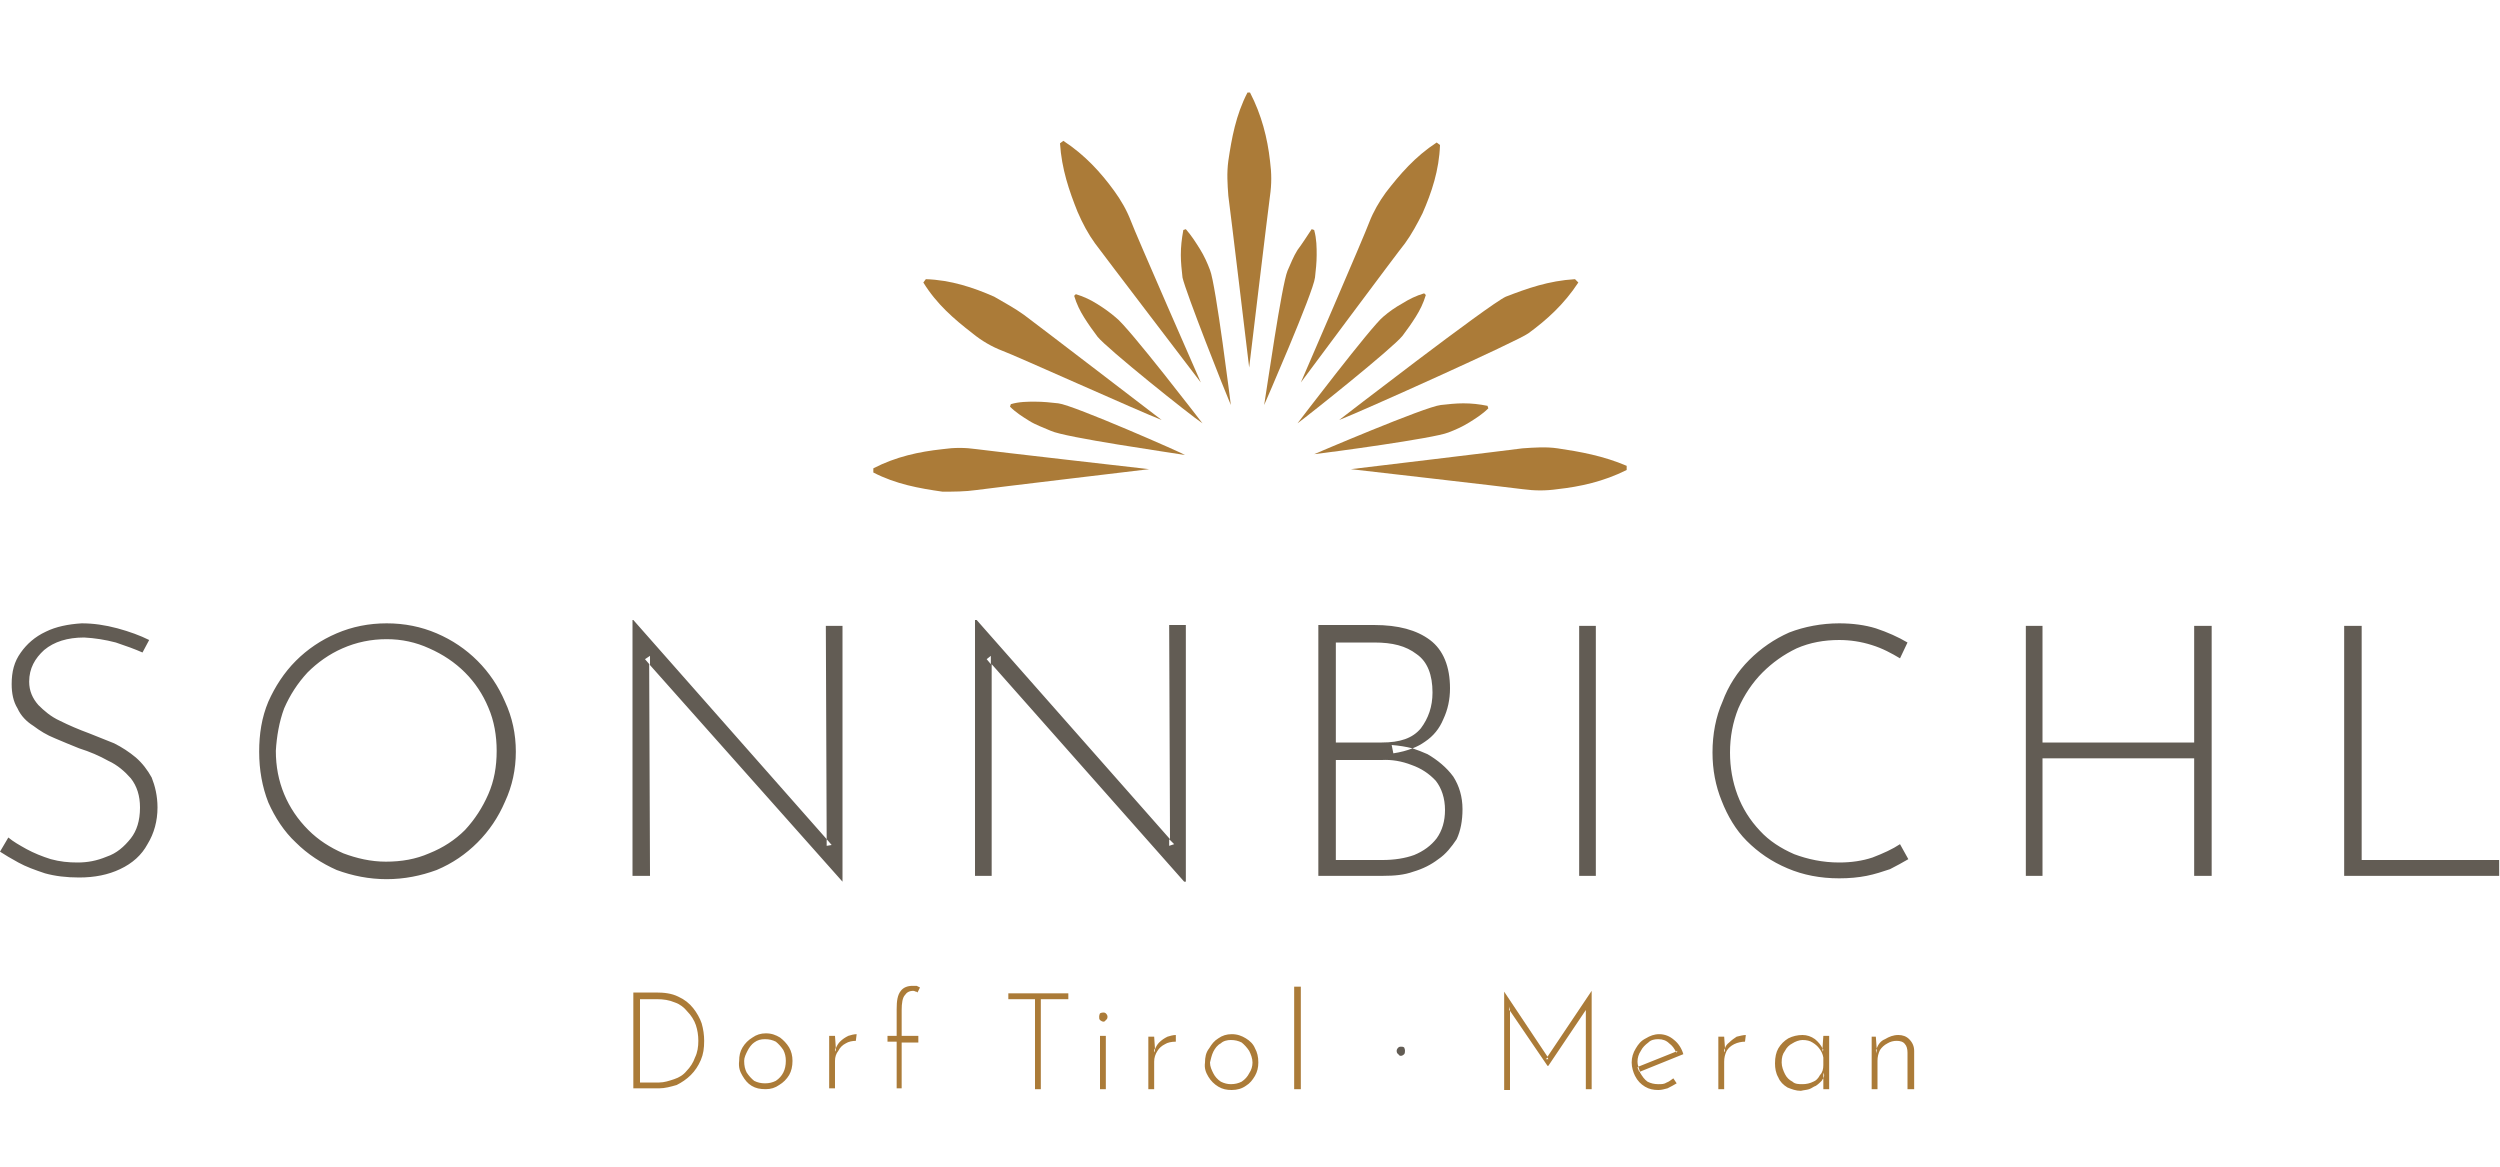 <svg version="1.2" xmlns="http://www.w3.org/2000/svg" viewBox="0 0 300 140" width="300" height="140">
	<title>logo (1)-svg</title>
	<style>
		.s0 { fill: #625c54 } 
		.s1 { fill: #ab7b38 } 
	</style>
	<g>
		<g>
			<g>
				<g>
					<path fill-rule="evenodd" class="s0" d="m17.1 78.3c-0.9-0.4-2-0.8-3.2-1.2q-1.9-0.5-3.8-0.6c-2 0-3.6 0.5-4.8 1.5-1.1 1-1.8 2.2-1.8 3.8 0 1.1 0.4 2 1.1 2.8 0.7 0.7 1.5 1.4 2.6 1.9q1.6 0.8 3.5 1.5c1 0.4 2 0.8 3 1.2q1.4 0.7 2.6 1.7c0.8 0.7 1.4 1.5 1.9 2.4 0.4 1 0.7 2.2 0.7 3.6 0 1.6-0.4 3.1-1.2 4.4-0.7 1.3-1.8 2.3-3.3 3q-2.1 1-4.9 1-2.3 0-4.1-0.5c-1.2-0.4-2.3-0.8-3.2-1.3-0.9-0.5-1.6-0.9-2.2-1.3l1-1.7c0.6 0.5 1.3 0.9 2.2 1.4q1.3 0.7 2.9 1.2c1.1 0.3 2.1 0.4 3.2 0.4 1.2 0 2.3-0.2 3.5-0.7 1.2-0.4 2.1-1.2 2.9-2.2 0.7-0.9 1.1-2.1 1.1-3.7q0-2.1-1.1-3.5c-0.7-0.8-1.6-1.6-2.7-2.1q-1.6-0.9-3.5-1.5-1.5-0.6-2.9-1.2c-1-0.4-1.8-0.9-2.6-1.5-0.8-0.5-1.5-1.2-1.9-2.1-0.5-0.8-0.7-1.8-0.7-2.9 0-1.5 0.3-2.7 1.1-3.8 0.7-1 1.7-1.9 3-2.5 1.2-0.6 2.7-0.9 4.3-1 1.4 0 2.8 0.2 4.3 0.6q2.2 0.6 3.8 1.4zm14 11.9c0-2.1 0.3-4.1 1.1-6 0.8-1.8 1.9-3.5 3.3-4.9q2.1-2.1 4.9-3.3 2.8-1.2 6-1.2 3.2 0 6 1.2 2.8 1.2 4.9 3.3 2.1 2.1 3.3 4.9 1.3 2.8 1.3 6 0 3.2-1.3 6-1.2 2.8-3.3 4.9c-1.4 1.4-3 2.5-4.9 3.3-1.9 0.7-3.9 1.1-6 1.1-2.1 0-4.1-0.4-6-1.1-1.8-0.8-3.5-1.9-4.9-3.3-1.4-1.3-2.5-3-3.3-4.8q-1.1-2.8-1.1-6.1zm2-0.1q0 2.8 1 5.2 1 2.4 2.9 4.3c1.2 1.2 2.6 2.1 4.2 2.8 1.6 0.6 3.3 1 5.1 1 1.9 0 3.6-0.3 5.2-1q2.5-1 4.3-2.8c1.2-1.3 2.1-2.7 2.8-4.3 0.7-1.6 1-3.3 1-5.2 0-1.8-0.3-3.6-1-5.2q-1-2.4-2.8-4.2-1.8-1.8-4.3-2.9-2.4-1.1-5.1-1.1-2.8 0-5.3 1.1c-1.6 0.7-3 1.7-4.2 2.9-1.2 1.3-2.1 2.7-2.8 4.3-0.6 1.6-0.9 3.4-1 5.1zm68 15.7l-23.2-26.1 0.1 25.4h-2.1v-30.7h0.1l23.2 26.3-0.1-25.6h2v30.7zm-1.9-4.3l0.6-0.1-0.6-0.7zm-21.2-22.8l-0.6 0.4 0.6 0.7zm64.1 27.1l-23.1-26.1v25.4h-2v-30.7h0.2l23.2 26.3-0.1-25.7h2v30.8zm-1.8-4.3l0.6-0.2-0.6-0.6zm-21.4-22.8l-0.5 0.4 0.5 0.6zm46-3.7c2.9 0 5.1 0.6 6.7 1.8 1.6 1.2 2.4 3.2 2.4 5.8q0 2-0.8 3.7-0.7 1.7-2.2 2.7-0.7 0.5-1.5 0.8 0.9 0.3 1.8 0.7c1.2 0.7 2.3 1.6 3.1 2.7 0.7 1.1 1.1 2.4 1.1 3.9q0 2.1-0.7 3.6c-0.6 0.9-1.3 1.8-2.2 2.4q-1.3 1-3 1.5c-1.1 0.4-2.3 0.5-3.6 0.5h-7.8v-30.1zm2.1 14.4l0.2 1q1.3-0.2 2.3-0.6-1.2-0.3-2.5-0.4zm-1.2-0.3c2.2 0 3.7-0.5 4.7-1.7 0.9-1.2 1.4-2.6 1.4-4.3 0-2.1-0.6-3.7-1.9-4.6-1.3-1-2.9-1.4-5.1-1.4h-4.6v12zm0.1 14.1c1.4 0 2.7-0.2 3.8-0.6q1.7-0.7 2.7-2 1-1.4 1-3.4c0-1.4-0.4-2.6-1.1-3.5q-1.2-1.3-2.9-1.9-1.8-0.7-3.6-0.6h-5.5v12zm25.6-28.1v30h-2v-30zm37.5 28c-0.7 0.4-1.4 0.8-2.2 1.2-0.9 0.3-1.8 0.6-2.8 0.8q-1.5 0.3-3.3 0.3-3.4 0-6.2-1.2c-1.9-0.8-3.5-1.9-4.9-3.3-1.3-1.3-2.3-3-3-4.8q-1.1-2.7-1.1-5.8c0-2.2 0.4-4.3 1.2-6.1 0.7-1.9 1.8-3.6 3.2-5 1.4-1.4 3-2.5 4.8-3.3 1.8-0.7 3.9-1.1 6-1.1 1.6 0 3.1 0.2 4.4 0.6q2.1 0.7 3.8 1.7l-0.9 1.9c-1-0.6-2.1-1.2-3.4-1.6q-1.9-0.6-3.9-0.6c-1.8 0-3.5 0.3-5.1 1q-2.3 1.1-4.1 2.9c-1.2 1.2-2.2 2.7-2.9 4.3q-1 2.5-1 5.3 0 2.7 0.9 5.1 0.9 2.4 2.7 4.3c1.1 1.2 2.5 2.1 4.1 2.8 1.6 0.6 3.4 1 5.4 1q2.2 0 4-0.6c1.3-0.5 2.4-1 3.3-1.6zm36.4-28v30h-2.1v-14.1h-18.2v14.1h-2v-30h2v14h18.2v-14zm15.9 30v-30h2.1v28.1h16.5v1.9z"/>
				</g>
				<g>
					<path class="s1" d="m149.9 44.1c0 0 2.3-19.2 2.5-20.6 0.2-1.4 0.2-2.7 0-4.2-0.3-2.7-1-5.5-2.4-8.2h-0.3c-1.4 2.7-1.9 5.5-2.3 8.2-0.2 1.5-0.1 2.8 0 4.2 0.2 1.4 2.5 20.6 2.5 20.6z"/>
				</g>
				<g>
					<path class="s1" d="m131.4 29.2c0.8 1.1 12.7 16.7 12.7 16.7 0 0-7.9-18-8.4-19.4-0.5-1.3-1.2-2.5-2-3.6-1.6-2.2-3.5-4.3-6.1-6l-0.4 0.3c0.2 3.1 1.1 5.7 2.1 8.2 0.6 1.4 1.3 2.7 2.1 3.8z"/>
				</g>
				<g>
					<path class="s1" d="m116.7 40c1.1 0.9 2.3 1.6 3.6 2.1 1.4 0.5 16.5 7.3 19.1 8.3 0 0-15.4-11.8-16.5-12.6-1.1-0.8-2.4-1.5-3.6-2.2-2.5-1.1-5.2-2-8.2-2.1l-0.3 0.4c1.6 2.6 3.7 4.4 5.9 6.1z"/>
				</g>
				<g>
					<path class="s1" d="m186.9 53.8c-1.4-0.2-2.7-0.1-4.2 0-1.4 0.2-20.6 2.5-20.6 2.5 0 0 19.2 2.2 20.6 2.4 1.5 0.2 2.8 0.2 4.2 0 2.7-0.3 5.5-0.9 8.3-2.3v-0.5c-2.8-1.2-5.6-1.7-8.3-2.1z"/>
				</g>
				<g>
					<path class="s1" d="m117.2 58.8c1.4-0.2 20.7-2.5 20.7-2.5 0 0-19.3-2.2-20.7-2.4-1.4-0.2-2.7-0.2-4.1 0-2.8 0.3-5.6 0.9-8.3 2.3v0.5c2.7 1.4 5.5 1.9 8.3 2.3 1.3 0 2.7 0 4.1-0.2z"/>
				</g>
				<g>
					<path class="s1" d="m160.7 50.4c2.6-1 21.5-9.5 22.7-10.4 2.2-1.6 4.3-3.5 6-6.1l-0.4-0.4c-3.2 0.2-5.7 1.1-8.3 2.1-2 0.9-20 14.8-20 14.8z"/>
				</g>
				<g>
					<path class="s1" d="m156.1 45.9c0 0 11.6-15.6 12.5-16.7 0.8-1.1 1.5-2.4 2.1-3.6 1.1-2.5 2-5.2 2.1-8.2l-0.4-0.3c-2.6 1.7-4.4 3.8-6.1 6-0.8 1.1-1.5 2.3-2 3.6-0.5 1.4-8.2 19.2-8.2 19.2z"/>
				</g>
				<g>
					<path class="s1" d="m147.7 48.6c0 0-1.8-14.5-2.5-16.2-0.3-0.8-0.7-1.7-1.2-2.5-0.5-0.8-1-1.6-1.7-2.4l-0.3 0.1c-0.2 1.1-0.3 2-0.3 3 0 0.9 0.1 1.8 0.2 2.7 0.4 1.8 5.1 13.7 5.8 15.3z"/>
				</g>
				<g>
					<path class="s1" d="m133.9 38.1c-0.7-0.6-1.4-1.1-2.2-1.6-0.8-0.5-1.6-0.9-2.6-1.2l-0.2 0.2c0.3 1 0.7 1.8 1.2 2.6 0.5 0.8 1 1.5 1.6 2.3 1.1 1.4 11.1 9.4 12.6 10.4 0 0-8.9-11.6-10.4-12.7z"/>
				</g>
				<g>
					<path class="s1" d="m127 48.4c-0.9-0.1-1.8-0.2-2.8-0.2-0.9 0-1.9 0-2.9 0.3l-0.1 0.3c0.7 0.7 1.5 1.2 2.3 1.7 0.8 0.5 1.7 0.8 2.6 1.2 1.7 0.8 14.3 2.6 16.1 2.9 0-0.1-13.4-6-15.2-6.2z"/>
				</g>
				<g>
					<path class="s1" d="m173.8 51.9c0.8-0.3 1.7-0.7 2.5-1.2 0.8-0.5 1.6-1 2.3-1.7l-0.1-0.3c-1-0.2-1.9-0.3-2.9-0.3-0.9 0-1.8 0.1-2.7 0.2-1.9 0.2-15.2 5.9-15.2 5.9 1.8-0.2 14.4-1.9 16.1-2.6z"/>
				</g>
				<g>
					<path class="s1" d="m168.3 40.3c0.6-0.8 1.1-1.5 1.6-2.3 0.5-0.8 0.9-1.6 1.2-2.6l-0.2-0.2c-1 0.3-1.8 0.7-2.6 1.2-0.9 0.5-1.6 1-2.3 1.6-1.4 1.1-10.3 12.8-10.3 12.8 1.5-1.1 11.4-9 12.6-10.5z"/>
				</g>
				<g>
					<path class="s1" d="m157.8 33.3c0.1-0.9 0.2-1.8 0.2-2.7 0-0.9 0-1.9-0.3-3l-0.3-0.1c-0.6 0.9-1.1 1.7-1.7 2.5-0.5 0.8-0.8 1.6-1.2 2.5-0.7 1.7-2.5 14.3-2.8 16.1 0 0 5.9-13.5 6.1-15.3z"/>
				</g>
				<g>
					<path fill-rule="evenodd" class="s1" d="m224.6 124.4h0.5l0.1 1.4c0.2-0.5 0.5-0.9 1-1.1 0.5-0.3 1-0.5 1.6-0.5q0.8 0 1.3 0.5 0.6 0.6 0.6 1.4v4.6h-0.8v-4.4c0-0.4-0.1-0.8-0.3-1-0.2-0.3-0.6-0.4-1-0.4q-0.6 0-1.1 0.3c-0.4 0.2-0.7 0.5-0.9 0.8q-0.3 0.6-0.3 1.3v3.4h-0.7zm0.5 1.6l0.1 0.4v-0.6q0 0.1-0.1 0.2zm-9 4.9c-0.6 0-1.1-0.2-1.6-0.4-0.5-0.3-0.9-0.7-1.1-1.2-0.3-0.5-0.4-1.1-0.4-1.7q0-1.1 0.4-1.8c0.3-0.5 0.7-0.9 1.2-1.2q0.8-0.4 1.7-0.4 0.8 0 1.5 0.5 0.6 0.5 0.9 1.1l0.1-1.5h0.7v6.4h-0.7v-1.3q-0.1 0.1-0.2 0.3c-0.2 0.2-0.4 0.4-0.7 0.6-0.3 0.1-0.5 0.3-0.8 0.4-0.3 0.1-0.6 0.1-1 0.2zm2.8-1.9l-0.1-0.3v0.7q0.1-0.2 0.1-0.4zm-0.2-2.8l0.1-0.2q0-0.1-0.1-0.2zm-2.4 3.9q0.7 0 1.3-0.3c0.3-0.1 0.6-0.4 0.8-0.8 0.3-0.3 0.4-0.7 0.4-1.2v-0.9q-0.1-0.6-0.5-1.1-0.3-0.4-0.8-0.7c-0.3-0.2-0.7-0.3-1.2-0.3-0.4 0-0.9 0.2-1.2 0.4q-0.6 0.3-0.9 0.9c-0.3 0.4-0.4 0.8-0.4 1.4 0 0.5 0.2 1 0.4 1.4q0.3 0.6 0.9 0.9c0.3 0.3 0.8 0.3 1.2 0.3zm-10.1-5.7h0.7l0.1 1.4q0.1-0.4 0.5-0.7c0.3-0.3 0.6-0.5 0.9-0.7 0.4-0.1 0.8-0.2 1.1-0.2l-0.1 0.8c-0.4 0-0.9 0.1-1.3 0.3q-0.6 0.3-0.9 0.8-0.3 0.6-0.3 1.3v3.3h-0.7zm0.7 1.7l0.1 0.2v-0.5q-0.1 0.1-0.1 0.3zm-7.9 4.7c-0.6 0-1.1-0.1-1.6-0.4-0.5-0.3-0.9-0.7-1.2-1.3-0.2-0.4-0.4-1-0.4-1.6q0-0.9 0.5-1.7c0.3-0.5 0.6-0.9 1.2-1.2 0.5-0.3 1-0.5 1.6-0.5q1 0 1.8 0.7c0.5 0.4 0.9 1 1.1 1.7l-5.2 2.1q0 0.1 0 0.1c0.3 0.5 0.5 0.8 0.9 1.1 0.4 0.2 0.8 0.3 1.3 0.3 0.4 0 0.7 0 1-0.2 0.3-0.1 0.5-0.3 0.8-0.5l0.4 0.6q-0.5 0.3-1.1 0.6c-0.4 0.1-0.7 0.2-1.1 0.2zm-2.4-2.8l4.5-1.8c-0.2-0.4-0.4-0.7-0.8-1q-0.5-0.5-1.3-0.5c-0.5 0-0.9 0.1-1.2 0.4-0.4 0.3-0.7 0.6-0.9 1q-0.4 0.6-0.4 1.3 0 0.3 0.1 0.6zm4.6-1.7l0.1-0.2-0.2 0.1q0 0.1 0.1 0.1zm-4.7 1.8l0.2 0.5h0.1q-0.1-0.3-0.2-0.6zm-16 2.7v-11.8l5.2 7.8 5.3-7.9v11.8h-0.7v-9.5l-4.5 6.7h-0.1l-4.5-6.6v9.5zm0.7-10l-0.1 0.4 0.1 0.1zm9.1 0.4v-0.4 0.4zm-4.8 5.9h0.3l-0.1-0.2z"/>
				</g>
				<g>
					<path class="s0" d="m167.6 126.1q0 0.3 0.2 0.4 0.1 0.2 0.3 0.2 0.2 0 0.4-0.2 0.1-0.1 0.1-0.4 0-0.2-0.1-0.4c-0.1-0.1-0.3-0.1-0.4-0.1q-0.2 0-0.3 0.1-0.2 0.2-0.2 0.4z"/>
				</g>
				<g>
					<path fill-rule="evenodd" class="s1" d="m156.1 118.4v12.3h-0.8v-12.3zm-11.5 9.1c0-0.6 0.1-1.2 0.5-1.7 0.3-0.5 0.6-0.9 1.1-1.2q0.7-0.5 1.6-0.5c0.7 0 1.2 0.2 1.7 0.5 0.5 0.3 0.9 0.7 1.1 1.2q0.4 0.7 0.4 1.7 0 0.9-0.4 1.6c-0.3 0.5-0.6 0.9-1.1 1.2q-0.7 0.5-1.7 0.5c-0.6 0-1.1-0.1-1.6-0.4-0.5-0.3-0.9-0.7-1.2-1.2-0.3-0.5-0.5-1-0.4-1.7zm0.6 0c0 0.5 0.2 0.9 0.4 1.3q0.3 0.6 0.9 1c0.4 0.2 0.8 0.3 1.2 0.3 0.5 0 0.9-0.1 1.3-0.3q0.6-0.4 0.9-1 0.4-0.6 0.4-1.3c0-0.5-0.2-1-0.4-1.4q-0.4-0.6-0.9-1c-0.4-0.2-0.8-0.3-1.3-0.3-0.4 0-0.9 0.1-1.2 0.4-0.4 0.2-0.7 0.6-0.9 1-0.2 0.4-0.3 0.9-0.4 1.3zm-7.4-3.1h0.7l0.1 1.5q0.2-0.5 0.5-0.8c0.3-0.3 0.6-0.5 1-0.7 0.3-0.1 0.7-0.2 1-0.2v0.8c-0.5 0-1 0.1-1.3 0.3q-0.6 0.3-0.9 0.8-0.4 0.6-0.4 1.3v3.3h-0.7zm0.7 1.7l0.1 0.2v-0.5q-0.1 0.1-0.1 0.3zm-6.6-4.1q0-0.2 0.1-0.4 0.2-0.1 0.4-0.1 0.2 0 0.3 0.1 0.2 0.2 0.2 0.4 0 0.3-0.2 0.4-0.1 0.2-0.3 0.2c-0.1 0-0.3-0.1-0.4-0.2-0.1-0.1-0.1-0.2-0.1-0.4zm0.8 2.3v6.4h-0.7v-6.4zm-11.7-4.4v-0.7h7.2v0.7h-3.3v10.8h-0.7v-10.8zm-12.8 10.7h-0.6v-5.6h-1.1v-0.7h1.1v-3.2c0-1 0.1-1.7 0.5-2.2 0.3-0.4 0.8-0.6 1.4-0.6q0.3 0 0.5 0 0.2 0.1 0.4 0.2l-0.3 0.6c-0.1-0.1-0.1-0.1-0.2-0.1q-0.2-0.1-0.3-0.1c-0.5 0-0.8 0.2-1 0.5-0.3 0.3-0.4 1-0.4 1.8v3.1h2v0.8h-2zm-8.7-6.3h0.7l0.1 1.5q0.2-0.5 0.5-0.8c0.3-0.3 0.6-0.5 1-0.7 0.3-0.1 0.7-0.2 1-0.2l-0.1 0.8c-0.4 0-0.9 0.1-1.2 0.3q-0.6 0.3-0.9 0.9-0.4 0.5-0.4 1.2v3.3h-0.7zm0.7 1.7l0.1 0.2v-0.5q-0.1 0.2-0.1 0.3zm-11.5 1.3c0-0.6 0.1-1.1 0.4-1.6 0.3-0.5 0.7-0.9 1.2-1.2q0.7-0.5 1.6-0.5c0.7 0 1.2 0.2 1.7 0.5 0.4 0.3 0.8 0.7 1.1 1.2q0.4 0.7 0.4 1.6 0 1-0.4 1.7c-0.3 0.5-0.7 0.9-1.2 1.2q-0.7 0.5-1.6 0.5c-0.7 0-1.2-0.1-1.7-0.4-0.5-0.3-0.8-0.7-1.1-1.2-0.3-0.5-0.5-1-0.4-1.8zm0.6 0c0 0.6 0.1 1 0.3 1.4q0.4 0.6 0.9 1c0.4 0.2 0.8 0.3 1.3 0.3 0.5 0 0.9-0.1 1.3-0.3q0.6-0.4 0.9-1 0.3-0.6 0.3-1.4c0-0.5-0.1-0.9-0.3-1.3q-0.4-0.6-0.9-1c-0.4-0.2-0.8-0.3-1.3-0.3-0.5 0-0.9 0.1-1.3 0.4-0.3 0.2-0.6 0.6-0.8 1-0.2 0.4-0.4 0.8-0.4 1.2zm-13.3 3.3v-11.5h2.7c1 0 1.9 0.1 2.7 0.5q1.1 0.5 1.8 1.4c0.4 0.5 0.8 1.2 1 1.8 0.2 0.7 0.3 1.4 0.3 2.1 0 0.9-0.1 1.6-0.4 2.3-0.3 0.7-0.7 1.3-1.2 1.8-0.5 0.5-1.1 0.9-1.7 1.2-0.7 0.2-1.4 0.4-2.1 0.4zm0.8-10.7v10h2.3c0.6 0 1.2-0.2 1.8-0.4 0.6-0.2 1.1-0.5 1.5-1 0.4-0.4 0.8-1 1-1.6 0.3-0.6 0.4-1.3 0.4-2q0-1-0.3-1.9c-0.2-0.6-0.6-1.2-1-1.6-0.4-0.5-0.9-0.9-1.5-1.1-0.7-0.3-1.4-0.4-2.2-0.4z"/>
				</g>
			</g>
		</g>
	</g>
</svg>